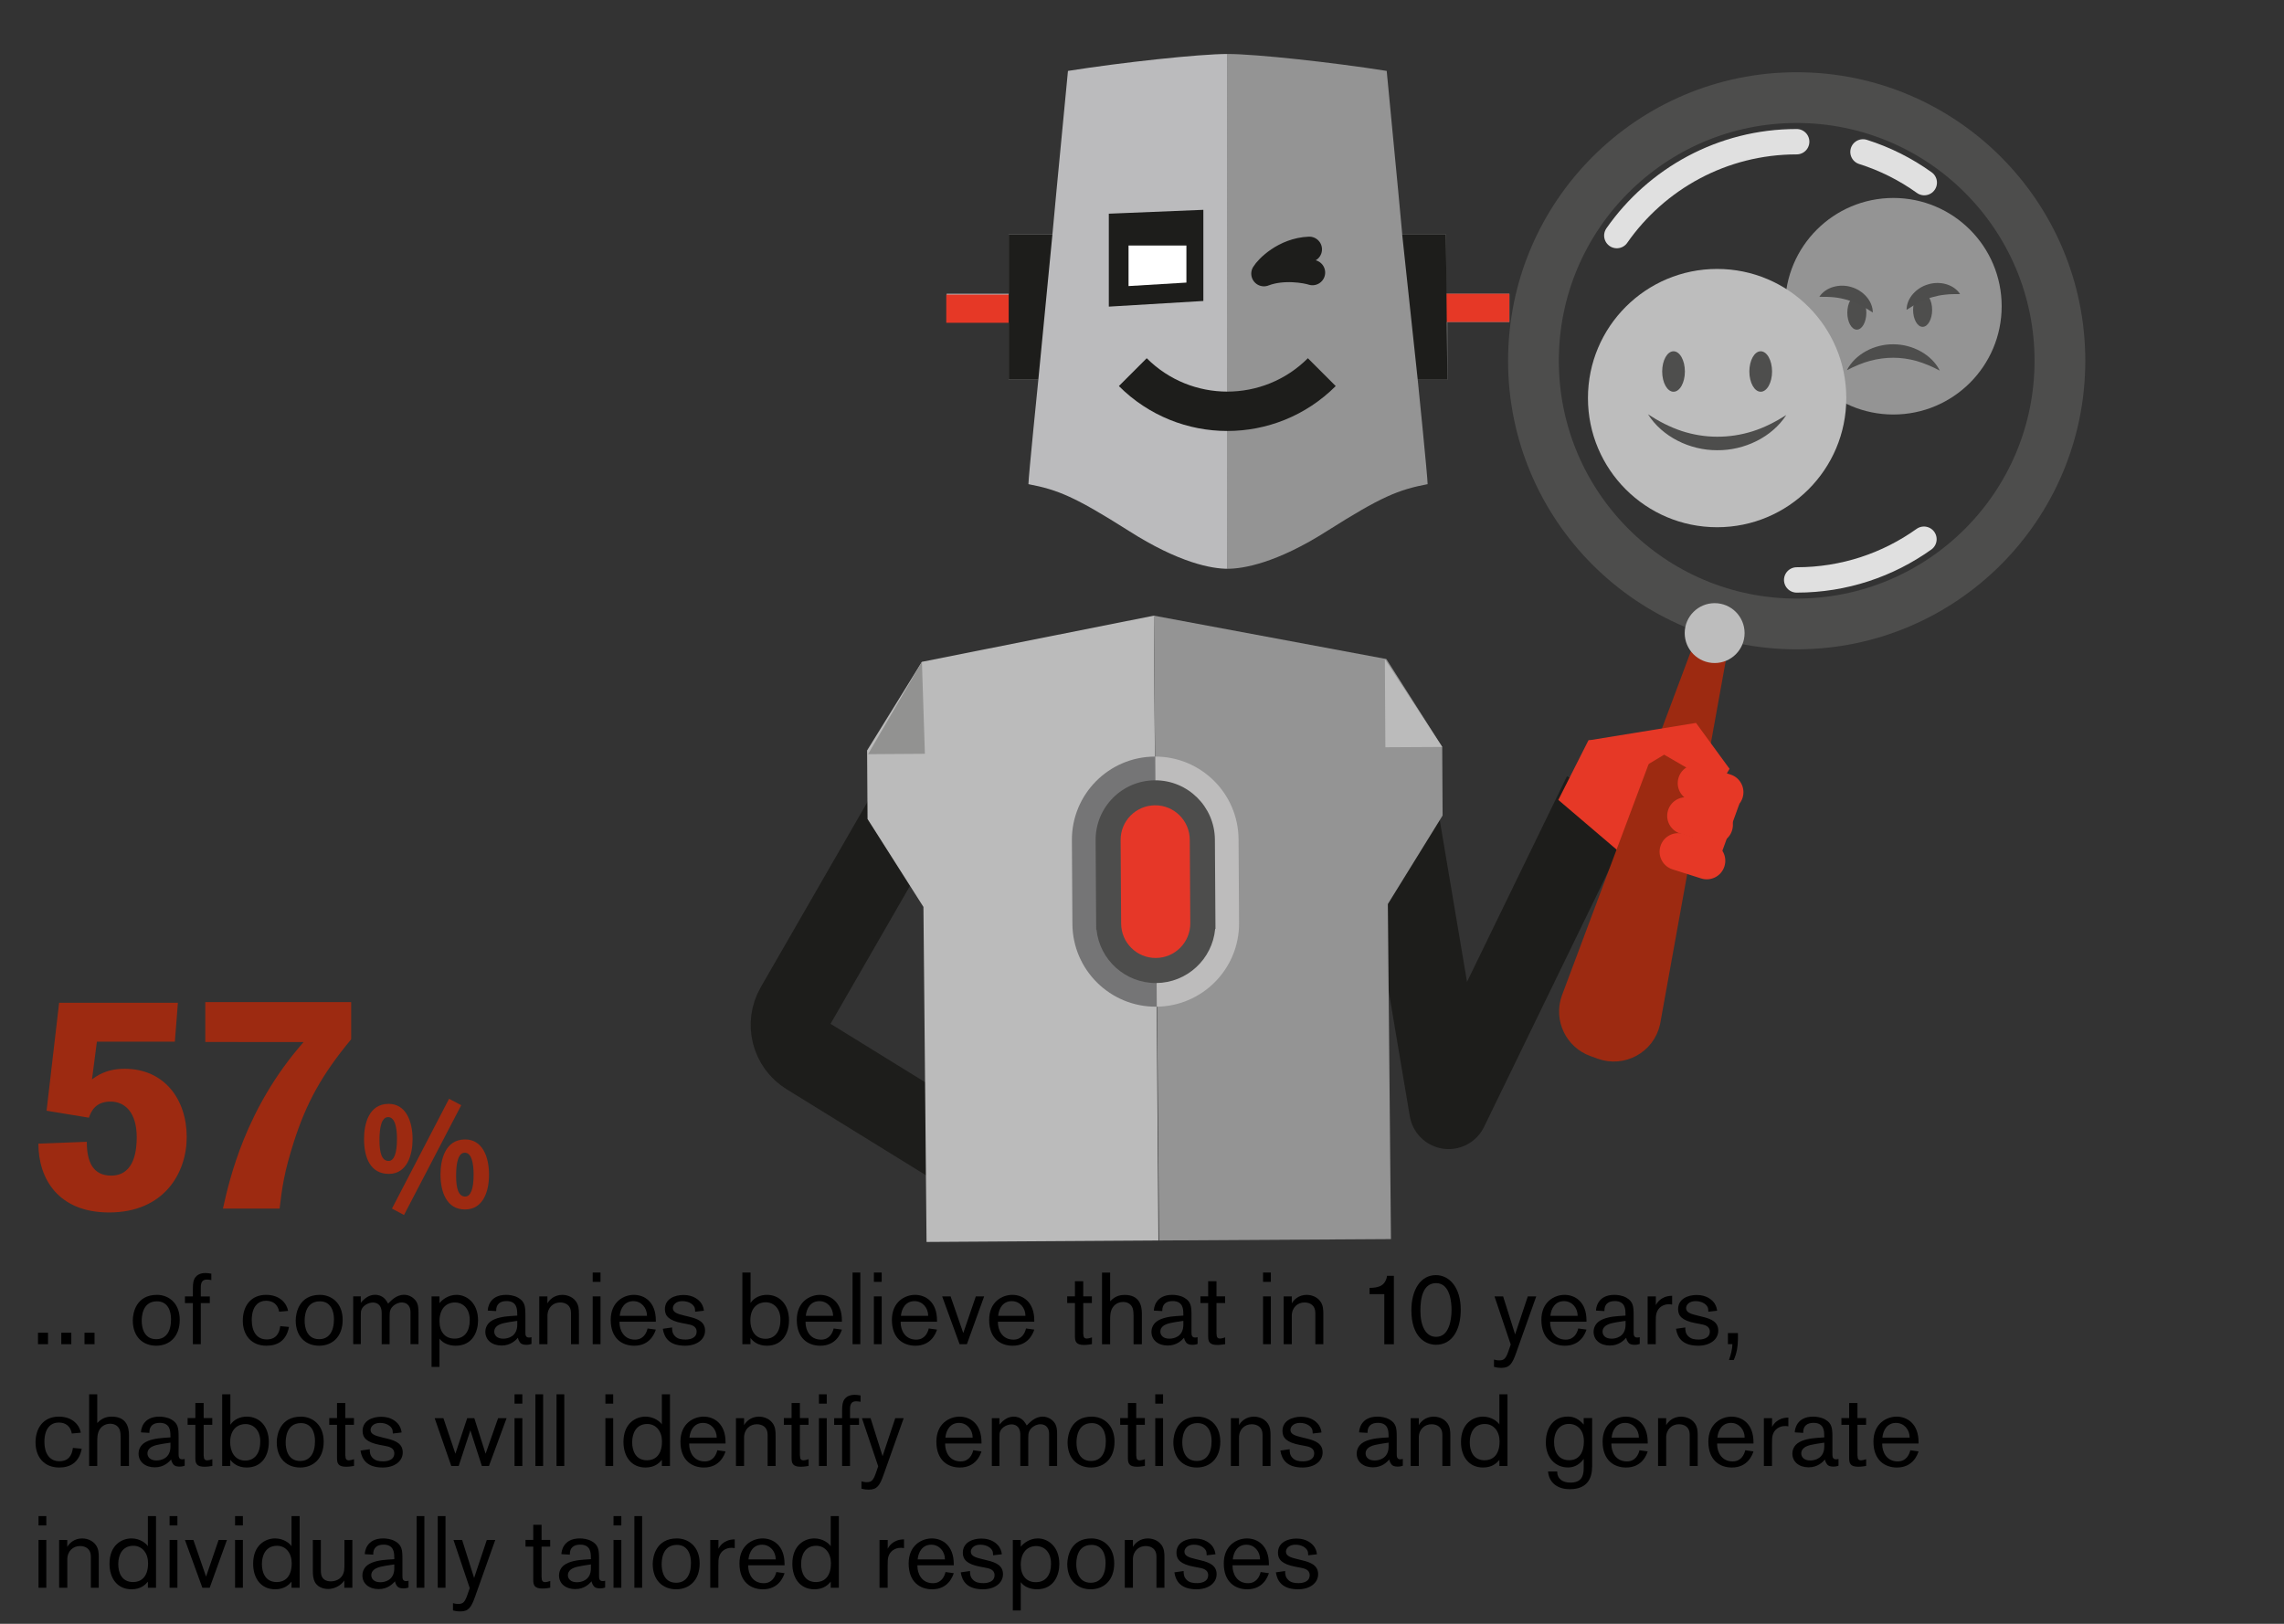 <?xml version="1.0" encoding="utf-8"?>
<!-- Generator: Adobe Illustrator 25.4.1, SVG Export Plug-In . SVG Version: 6.00 Build 0)  -->
<svg version="1.1" xmlns="http://www.w3.org/2000/svg" xmlns:xlink="http://www.w3.org/1999/xlink" x="0px" y="0px"
	 viewBox="0 0 360 256" style="enable-background:new 0 0 360 256;" xml:space="preserve">
<rect x="0" y="0" width="360" height="256" fill="#333333" stroke="none"/>
<style type="text/css">
	.st0{fill:none;stroke:#1D1D1B;stroke-width:12.413;stroke-miterlimit:10;}
	.st1{fill:none;stroke:#1D1D1B;stroke-width:12.413;stroke-linejoin:round;stroke-miterlimit:10;}
	.st2{fill:#949494;}
	.st3{fill:#4E4E4D;}
	.st4{fill:#4D4D4C;}
	.st5{fill:#BBBBBB;}
	.st6{fill:#929291;}
	.st7{fill:#BDBCBC;}
	.st8{fill:#757576;}
	.st9{fill:#E63728;}
	.st10{fill:#E63826;}
	.st11{fill:#BBBBBD;}
	.st12{fill:#1D1D1B;}
	.st13{fill:#FFFFFF;}
	.st14{fill:none;stroke:#1D1D1B;stroke-width:6.207;stroke-miterlimit:10;}
	.st15{fill:none;stroke:#1D1D1B;stroke-width:4;stroke-linecap:round;stroke-linejoin:round;stroke-miterlimit:10;}
	.st16{fill:#BDBDBD;}
	.st17{fill:none;stroke:#4D4D4C;stroke-width:8;stroke-miterlimit:10;}
	.st18{fill:none;stroke:#E0E0E0;stroke-width:4;stroke-linecap:round;stroke-linejoin:round;stroke-miterlimit:10;}
	.st19{fill:#9D2A11;stroke:#9D2A11;stroke-width:5;stroke-miterlimit:10;}
	.st20{fill:#9D2A11;}
</style>
<g id="Ebene_1">
	<path class="st0" d="M142.57,128.72l-17.28,30.01c-1.54,2.67-0.68,6.09,1.95,7.71l23.69,14.63"/>
	<polyline class="st1" points="220.26,127.05 228.33,174.95 252.56,125.1 	"/>
	<g>
		<circle class="st2" cx="298.43" cy="48.28" r="17.07"/>
		<ellipse class="st3" cx="292.67" cy="49.3" rx="1.5" ry="2.67"/>
		<ellipse class="st3" cx="303.04" cy="48.86" rx="1.5" ry="2.67"/>
		<g>
			<path class="st4" d="M305.75,58.43c-1.26-0.66-2.46-1.17-3.67-1.52c-1.21-0.33-2.43-0.51-3.65-0.51c-1.22,0-2.43,0.16-3.65,0.48
				c-1.22,0.33-2.41,0.83-3.68,1.48c1.32-2.56,4.36-4.12,7.34-4.08C301.43,54.28,304.46,55.87,305.75,58.43z"/>
		</g>
		<g>
			<path class="st4" d="M308.95,46.36c-0.92,0-1.68,0.01-2.41,0.1c-0.72,0.08-1.38,0.22-2.03,0.41c-0.65,0.19-1.28,0.44-1.92,0.76
				c-0.65,0.32-1.3,0.72-2.08,1.22c0.01-1.88,1.57-3.5,3.4-4.02C305.73,44.27,307.92,44.79,308.95,46.36z"/>
		</g>
		<g>
			<path class="st4" d="M286.76,46.79c1.03-1.56,3.22-2.09,5.03-1.54c1.82,0.52,3.39,2.15,3.4,4.02c-0.78-0.5-1.42-0.9-2.08-1.22
				c-0.65-0.32-1.27-0.56-1.92-0.76c-0.65-0.19-1.31-0.33-2.03-0.41C288.45,46.8,287.69,46.79,286.76,46.79z"/>
		</g>
	</g>
	<polygon class="st5" points="181.87,97.06 145.31,104.34 136.67,118.31 136.74,129.12 145.55,142.98 146.04,195.8 182.59,195.57 	
		"/>
	<polygon class="st6" points="136.82,118.9 145.78,118.84 145.31,104.34 	"/>
	<polygon class="st2" points="181.87,97.06 218.51,103.9 227.32,117.76 227.38,128.57 218.75,142.53 219.24,195.35 182.69,195.57 	
		"/>
	<path class="st7" d="M195.22,132.33c-0.04-7.25-5.96-13.1-13.21-13.05c-7.25,0.04-13.1,5.96-13.05,13.21
		c0.01,2.4,0.68,4.64,1.82,6.57c-1.12,1.94-1.76,4.19-1.74,6.6c0.04,7.25,5.96,13.1,13.21,13.05c7.25-0.04,13.1-5.96,13.05-13.21
		C195.28,143.1,195.23,134.74,195.22,132.33z"/>
	<path class="st8" d="M182,119.28c-7.25,0.04-13.1,5.96-13.05,13.21c0.01,2.4,0.07,10.77,0.08,13.17
		c0.04,7.25,5.96,13.1,13.21,13.05c0.03,0,0.06,0,0.09-0.01l-0.08-13.17l-0.08-13.09l-0.08-13.17
		C182.06,119.28,182.03,119.28,182,119.28z"/>
	<polygon class="st5" points="227.32,117.76 218.36,117.81 218.28,103.9 	"/>
	<path class="st4" d="M182.03,123.02c-5.19,0.03-9.37,4.26-9.34,9.45l0.09,14.1l0.05,0c0.5,4.75,4.53,8.44,9.4,8.41
		c4.87-0.03,8.86-3.77,9.3-8.52l0.05,0l-0.09-14.1C191.45,127.17,187.21,122.99,182.03,123.02z"/>
	<path class="st9" d="M182.05,126.96c-3.01,0.02-5.44,2.47-5.42,5.48l0.08,13.17c0.02,3.01,2.47,5.44,5.48,5.42
		c3.01-0.02,5.44-2.47,5.42-5.48l-0.08-13.17C187.51,129.37,185.06,126.94,182.05,126.96z"/>
	<polygon class="st10" points="271.32,134.56 274.14,126.78 265.82,116.82 250.36,116.73 245.62,126.11 256.15,135.09 
		268.12,137.23 	"/>
	<g>
		<path class="st11" d="M193.49,8.51c-4.45,0-16.72,1.33-25.16,2.67c-1.56,16.01-2.45,25.79-2.45,25.79h-6.89v9.34h-9.78v4.45h9.78
			v9.12h4.67c0,0-1.56,15.34-1.56,16.45c4.67,0.89,7.34,2,15.78,7.34c8,5.11,13.16,6,15.61,6V8.51z"/>
		<polygon class="st12" points="189.67,47.45 174.77,48.34 174.77,33.69 189.67,33.08 		"/>
		<polygon class="st13" points="187,44.55 177.88,45.1 177.88,38.71 187,38.71 		"/>
		<path class="st2" d="M193.49,8.51c4.45,0,16.63,1.33,25.08,2.67c1.56,16.01,2.45,25.79,2.45,25.79h6.89v9.34h10v4.45h-9.78v9.12
			h-4.67c0,0,1.56,15.34,1.56,16.45c-4.67,0.89-7.34,2-15.78,7.34c-8,5.11-13.29,6-15.74,6C193.27,79.88,193.49,8.51,193.49,8.51"/>
		<rect x="227.9" y="46.31" class="st10" width="10" height="4.45"/>
		<rect x="149.15" y="46.44" class="st10" width="10.12" height="4.45"/>
		<polygon class="st12" points="227.9,36.97 221.01,36.97 223.46,59.87 228.13,59.87 		"/>
		<polygon class="st12" points="165.88,36.97 158.99,36.97 158.99,59.87 163.66,59.87 		"/>
		<path class="st14" d="M178.55,58.67c8.23,8.23,21.56,8.23,29.79,0"/>
		<path class="st15" d="M206.37,39.31c-3.99,0.17-6.65,2.99-7.15,3.83c2.99-1.16,6.65-0.5,7.65-0.17"/>
	</g>
	<g>
		<circle class="st16" cx="270.65" cy="62.76" r="20.36"/>
		<g>
			<ellipse class="st3" cx="263.78" cy="58.57" rx="1.79" ry="3.19"/>
			<ellipse class="st3" cx="277.52" cy="58.57" rx="1.79" ry="3.19"/>
		</g>
		<g>
			<path class="st4" d="M259.76,65.32c1.73,1.13,3.48,2.02,5.3,2.63c1.82,0.59,3.7,0.9,5.58,0.9c1.88,0.01,3.76-0.28,5.59-0.85
				c1.83-0.58,3.58-1.46,5.32-2.57c-2.25,3.5-6.61,5.6-10.92,5.55C266.32,70.99,261.98,68.84,259.76,65.32z"/>
		</g>
	</g>
	<circle class="st17" cx="283.19" cy="56.88" r="41.49"/>
	<path class="st18" d="M283.19,22.34c-11.74,0-22.11,5.86-28.35,14.8"/>
	<path class="st18" d="M283.19,91.43c7.48,0,14.4-2.38,20.06-6.42"/>
	<path class="st18" d="M303.3,28.79c-2.91-2.09-6.17-3.74-9.66-4.84"/>
	<path class="st19" d="M270.26,99.81l-11.06,61.2c-0.67,2.9-3.72,4.56-6.52,3.55l-1.16-0.42c-2.55-0.92-3.89-3.71-3.01-6.28
		L270.26,99.81z"/>
	<polygon class="st10" points="250.36,116.73 267.32,113.97 272.61,121.21 270.94,123.99 262.3,118.98 256.99,122.17 	"/>
	<path class="st10" d="M268.13,138.49l-4.51-1.43c-1.54-0.49-2.39-2.13-1.9-3.67v0c0.49-1.54,2.13-2.39,3.67-1.9l4.51,1.43
		c1.54,0.49,2.39,2.13,1.9,3.67l0,0C271.32,138.13,269.67,138.98,268.13,138.49z"/>
	<path class="st10" d="M269.33,132.83l-4.51-1.43c-1.54-0.49-2.39-2.13-1.9-3.67v0c0.49-1.54,2.13-2.39,3.67-1.9l4.51,1.43
		c1.54,0.49,2.39,2.13,1.9,3.67v0C272.52,132.47,270.87,133.32,269.33,132.83z"/>
	<path class="st10" d="M270.99,127.68l-4.51-1.43c-1.54-0.49-2.39-2.13-1.9-3.67v0c0.49-1.54,2.13-2.39,3.67-1.9l4.51,1.43
		c1.54,0.49,2.39,2.13,1.9,3.67v0C274.17,127.32,272.53,128.17,270.99,127.68z"/>
	<circle class="st16" cx="270.26" cy="99.81" r="4.72"/>
</g>
<g id="Text">
	<g>
		<path d="M5.99,211.92v-1.81h1.58v1.81H5.99z"/>
		<path d="M9.66,211.92v-1.81h1.58v1.81H9.66z"/>
		<path d="M13.32,211.92v-1.81h1.58v1.81H13.32z"/>
		<path d="M24.75,204.14c1.76,0,3.58,1.23,3.58,3.94s-1.68,4.08-3.7,4.08c-2.11,0-3.7-1.41-3.7-4
			C20.94,206.94,21.48,204.14,24.75,204.14z M24.62,211.13c1.54,0,2.34-1.2,2.34-3.15c0-1.3-0.51-2.82-2.22-2.82
			c-2.38,0-2.4,2.58-2.4,3.06C22.33,209.12,22.6,211.13,24.62,211.13z"/>
		<path d="M33.07,204.38v1.06h-1.42v6.48h-1.25v-6.48h-1.25v-1.06h1.25v-0.66c0-1.02,0-1.5,0.19-1.98c0.4-1.02,1.5-1.04,1.79-1.04
			c0.16,0,0.5,0.02,0.93,0.1v1.01c-0.05-0.02-0.43-0.08-0.7-0.08c-0.66,0-0.96,0.37-0.96,1.22v1.44H33.07z"/>
		<path d="M45.55,209.2c-0.42,2.19-1.83,2.96-3.55,2.96c-2.37,0-3.73-1.65-3.73-3.95c0-2.26,1.23-4.07,3.67-4.07
			c2.27,0,3.28,1.44,3.47,2.53L44,206.8c-0.19-1.1-0.93-1.73-2.05-1.73c-1.15,0-2.27,0.77-2.27,3.06c0,1.79,0.8,3.04,2.35,3.04
			c1.44,0,2-0.91,2.14-2.1L45.55,209.2z"/>
		<path d="M50.43,204.14c1.76,0,3.58,1.23,3.58,3.94s-1.68,4.08-3.7,4.08c-2.11,0-3.7-1.41-3.7-4
			C46.62,206.94,47.16,204.14,50.43,204.14z M50.3,211.13c1.54,0,2.34-1.2,2.34-3.15c0-1.3-0.51-2.82-2.22-2.82
			c-2.38,0-2.4,2.58-2.4,3.06C48.01,209.12,48.28,211.13,50.3,211.13z"/>
		<path d="M64.7,211.92v-5.03c0-1.33-0.88-1.55-1.38-1.55c-0.72,0-1.58,0.53-1.81,1.25c-0.08,0.24-0.1,0.54-0.1,1.09v4.24h-1.25V207
			c0-1.49-0.96-1.65-1.39-1.65c-0.66,0-1.54,0.45-1.79,1.12c-0.1,0.24-0.11,0.46-0.11,0.96v4.48h-1.2v-7.54h1.2v1.02
			c0.62-0.74,1.33-1.26,2.27-1.26c0.26,0,1.01,0.06,1.57,0.7c0.19,0.21,0.32,0.45,0.46,0.69c0.45-0.42,1.23-1.39,2.53-1.39
			c0.94,0,1.55,0.59,1.75,0.83c0.48,0.58,0.51,1.26,0.51,1.97v4.98H64.7z"/>
		<path d="M69.27,204.38v1.07c0.42-0.53,1.38-1.31,2.69-1.31c1.55,0,3.39,1.22,3.39,4.03c0,1.73-0.83,3.99-3.54,3.99
			c-0.96,0-1.98-0.35-2.54-1.12v4.46h-1.25v-11.12H69.27z M71.64,211.04c1.58,0,2.4-1.15,2.4-2.91c0-2.03-1.25-2.79-2.32-2.79
			c-1.46,0-2.45,1.07-2.45,2.95C69.27,210,70.17,211.04,71.64,211.04z"/>
		<path d="M81.52,207.15c0-0.71-0.02-2.03-1.68-2.03c-1.06,0-1.63,0.53-1.63,1.47v0.11l-1.33-0.08c0-0.37,0.22-2.48,2.9-2.48
			c0.46,0,1.26,0.08,1.89,0.45c1.07,0.61,1.14,1.39,1.14,2.74v2.66c0,0.45,0.02,0.88,0.58,0.88c0.16,0,0.24-0.03,0.38-0.06v1.07
			c-0.38,0.13-0.61,0.14-0.82,0.14c-0.06,0-0.53,0-0.8-0.19c-0.3-0.22-0.5-0.71-0.51-0.93c-0.35,0.38-1.12,1.23-2.58,1.23
			c-1.5,0-2.56-0.86-2.56-2.16c0-0.35,0.1-1.09,0.82-1.63c0.77-0.58,2.1-0.79,3.06-0.85l1.15-0.08V207.15z M78.83,208.78
			c-0.24,0.1-0.93,0.42-0.93,1.15c0,0.56,0.42,1.12,1.42,1.12c0.69,0,2.21-0.29,2.21-2.22v-0.59
			C80.94,208.33,79.42,208.52,78.83,208.78z"/>
		<path d="M90,211.92v-4.95c0-1.17-0.83-1.63-1.71-1.63c-1.06,0-2,0.77-2,2.11v4.47H85v-7.54h1.28v1.1
			c0.32-0.56,1.07-1.34,2.37-1.34c0.34,0,1.47,0.1,2.14,1.04c0.43,0.61,0.46,1.26,0.46,1.97v4.77H90z"/>
		<path d="M93.42,202.09v-1.47h1.23v1.47H93.42z M93.42,211.92v-7.54h1.23v7.54H93.42z"/>
		<path d="M97.64,208.48c0,1.17,0.64,2.72,2.45,2.72c1.33,0,1.82-1.07,1.98-1.76l1.3,0.18c-0.18,0.53-0.88,2.54-3.41,2.54
			c-1.86,0-3.7-1.1-3.7-4.08c0-2.87,2.08-3.94,3.65-3.94c1.65,0,3.46,1.1,3.46,4.03v0.21h-5.73V208.48z M101.98,207.45
			c0-1.25-0.88-2.32-2.16-2.32c-1.36,0-2.03,1.12-2.14,2.32H101.98z"/>
		<path d="M105.93,209.28c0,0.5,0.05,0.93,0.42,1.33c0.45,0.5,1.07,0.58,1.7,0.58s1.75-0.19,1.75-1.26c0-0.91-0.88-1.07-1.57-1.2
			l-0.74-0.14c-2.07-0.4-2.69-1.14-2.69-2.19c0-1.65,1.57-2.24,2.93-2.24c1.58,0,2.45,0.78,2.82,1.33c0.3,0.46,0.37,0.93,0.4,1.15
			l-1.38,0.16c-0.02-0.37-0.03-0.53-0.11-0.71c-0.19-0.42-0.82-0.96-1.91-0.96c-1.04,0-1.49,0.62-1.49,1.1
			c0,0.66,0.67,0.91,1.82,1.18l0.74,0.18c1.41,0.34,2.51,0.82,2.51,2.19c0,1.44-1.36,2.38-3.15,2.38c-2.43,0-3.28-1.2-3.51-2.67
			L105.93,209.28z"/>
		<path d="M118.3,200.62v4.8c0.59-0.88,1.58-1.28,2.59-1.28c1.95,0,3.47,1.47,3.47,4c0,2.22-1.15,4.02-3.49,4.02
			c-1.46,0-2.23-0.75-2.58-1.22v0.98h-1.28v-11.3H118.3z M120.67,211.07c0.99,0,2.34-0.62,2.34-3.04c0-1.79-1.09-2.72-2.34-2.72
			c-1.02,0-2.4,0.64-2.4,2.87C118.27,209.47,118.84,211.07,120.67,211.07z"/>
		<path d="M126.97,208.48c0,1.17,0.64,2.72,2.45,2.72c1.33,0,1.82-1.07,1.98-1.76l1.3,0.18c-0.18,0.53-0.88,2.54-3.41,2.54
			c-1.86,0-3.7-1.1-3.7-4.08c0-2.87,2.08-3.94,3.65-3.94c1.65,0,3.46,1.1,3.46,4.03v0.21h-5.73V208.48z M131.31,207.45
			c0-1.25-0.88-2.32-2.16-2.32c-1.36,0-2.03,1.12-2.14,2.32H131.31z"/>
		<path d="M134.38,211.92v-11.3h1.22v11.3H134.38z"/>
		<path d="M137.74,202.09v-1.47h1.23v1.47H137.74z M137.74,211.92v-7.54h1.23v7.54H137.74z"/>
		<path d="M141.96,208.48c0,1.17,0.64,2.72,2.45,2.72c1.33,0,1.82-1.07,1.98-1.76l1.3,0.18c-0.18,0.53-0.88,2.54-3.41,2.54
			c-1.86,0-3.7-1.1-3.7-4.08c0-2.87,2.08-3.94,3.65-3.94c1.65,0,3.46,1.1,3.46,4.03v0.21h-5.73V208.48z M146.3,207.45
			c0-1.25-0.88-2.32-2.16-2.32c-1.36,0-2.03,1.12-2.14,2.32H146.3z"/>
		<path d="M152.4,211.92h-1.15l-2.75-7.54h1.33l2,5.78l1.98-5.78h1.31L152.4,211.92z"/>
		<path d="M157.29,208.48c0,1.17,0.64,2.72,2.45,2.72c1.33,0,1.82-1.07,1.98-1.76l1.3,0.18c-0.18,0.53-0.88,2.54-3.41,2.54
			c-1.86,0-3.7-1.1-3.7-4.08c0-2.87,2.08-3.94,3.65-3.94c1.65,0,3.46,1.1,3.46,4.03v0.21h-5.73V208.48z M161.63,207.45
			c0-1.25-0.88-2.32-2.16-2.32c-1.36,0-2.03,1.12-2.14,2.32H161.63z"/>
		<path d="M170.75,210.28c0,0.54,0.16,0.75,0.56,0.75c0.14,0,0.45-0.05,0.8-0.18v1.06c-0.11,0.02-0.72,0.13-1.22,0.13
			c-1.25,0-1.46-0.5-1.46-1.36v-5.25h-1.22v-1.06h1.22v-2.38h1.31v2.38h1.36v1.06h-1.36V210.28z"/>
		<path d="M178.67,211.92v-4.42c0-0.42-0.02-0.88-0.14-1.25c-0.24-0.67-0.83-0.99-1.52-0.99c-0.32,0-1.18,0.1-1.68,0.95
			c-0.35,0.61-0.35,1.31-0.35,1.97v3.75h-1.28v-11.3h1.28v4.53c0.86-0.94,1.76-1.01,2.29-1.01c2.29,0,2.71,1.63,2.71,2.9v4.88
			H178.67z"/>
		<path d="M186.51,207.15c0-0.71-0.02-2.03-1.68-2.03c-1.06,0-1.63,0.53-1.63,1.47v0.11l-1.33-0.08c0-0.37,0.22-2.48,2.9-2.48
			c0.46,0,1.26,0.08,1.89,0.45c1.07,0.61,1.14,1.39,1.14,2.74v2.66c0,0.45,0.02,0.88,0.58,0.88c0.16,0,0.24-0.03,0.38-0.06v1.07
			c-0.38,0.13-0.61,0.14-0.82,0.14c-0.06,0-0.53,0-0.8-0.19c-0.3-0.22-0.5-0.71-0.51-0.93c-0.35,0.38-1.12,1.23-2.58,1.23
			c-1.5,0-2.56-0.86-2.56-2.16c0-0.35,0.1-1.09,0.82-1.63c0.77-0.58,2.1-0.79,3.06-0.85l1.15-0.08V207.15z M183.82,208.78
			c-0.24,0.1-0.93,0.42-0.93,1.15c0,0.56,0.42,1.12,1.42,1.12c0.69,0,2.21-0.29,2.21-2.22v-0.59
			C185.93,208.33,184.41,208.52,183.82,208.78z"/>
		<path d="M191.75,210.28c0,0.54,0.16,0.75,0.56,0.75c0.14,0,0.45-0.05,0.8-0.18v1.06c-0.11,0.02-0.72,0.13-1.22,0.13
			c-1.25,0-1.46-0.5-1.46-1.36v-5.25h-1.22v-1.06h1.22v-2.38h1.31v2.38h1.36v1.06h-1.36V210.28z"/>
		<path d="M199.08,202.09v-1.47h1.23v1.47H199.08z M199.08,211.92v-7.54h1.23v7.54H199.08z"/>
		<path d="M207.32,211.92v-4.95c0-1.17-0.83-1.63-1.71-1.63c-1.06,0-2,0.77-2,2.11v4.47h-1.28v-7.54h1.28v1.1
			c0.32-0.56,1.07-1.34,2.37-1.34c0.34,0,1.47,0.1,2.14,1.04c0.43,0.61,0.46,1.26,0.46,1.97v4.77H207.32z"/>
		<path d="M218.19,211.92v-7.89h-2.32v-0.99c1.39,0,2.05-0.35,2.42-0.94c0.24-0.37,0.32-0.83,0.34-0.96h1.07v10.79H218.19z"/>
		<path d="M226.32,201.03c2.19,0,3.92,2.02,3.92,5.44c0,3.22-1.36,5.54-3.91,5.54c-1.65,0-3.87-1.23-3.87-5.44
			C222.46,203.39,223.88,201.03,226.32,201.03z M226.36,210.76c2.08,0,2.43-2.75,2.43-4.26c0-0.94-0.14-4.21-2.43-4.21
			c-2.05,0-2.48,2.3-2.48,4.34C223.88,209.04,224.71,210.76,226.36,210.76z"/>
		<path d="M242.14,204.38l-3.17,8.92c-0.61,1.71-1.02,2.35-2.35,2.35c-0.26,0-0.62-0.02-1.14-0.16v-1.15
			c0.19,0.06,0.45,0.13,0.85,0.13c0.75,0,1.04-0.3,1.47-1.57l0.32-0.93l-2.56-7.59h1.36l1.89,5.99l2-5.99H242.14z"/>
		<path d="M244.33,208.48c0,1.17,0.64,2.72,2.45,2.72c1.33,0,1.82-1.07,1.98-1.76l1.3,0.18c-0.18,0.53-0.88,2.54-3.41,2.54
			c-1.86,0-3.7-1.1-3.7-4.08c0-2.87,2.08-3.94,3.65-3.94c1.65,0,3.46,1.1,3.46,4.03v0.21h-5.73V208.48z M248.67,207.45
			c0-1.25-0.88-2.32-2.16-2.32c-1.36,0-2.03,1.12-2.14,2.32H248.67z"/>
		<path d="M256.2,207.15c0-0.71-0.02-2.03-1.68-2.03c-1.06,0-1.63,0.53-1.63,1.47v0.11l-1.33-0.08c0-0.37,0.22-2.48,2.9-2.48
			c0.46,0,1.26,0.08,1.89,0.45c1.07,0.61,1.14,1.39,1.14,2.74v2.66c0,0.45,0.02,0.88,0.58,0.88c0.16,0,0.24-0.03,0.38-0.06v1.07
			c-0.38,0.13-0.61,0.14-0.82,0.14c-0.06,0-0.53,0-0.8-0.19c-0.3-0.22-0.5-0.71-0.51-0.93c-0.35,0.38-1.12,1.23-2.58,1.23
			c-1.5,0-2.56-0.86-2.56-2.16c0-0.35,0.1-1.09,0.82-1.63c0.77-0.58,2.1-0.79,3.06-0.85l1.15-0.08V207.15z M253.52,208.78
			c-0.24,0.1-0.93,0.42-0.93,1.15c0,0.56,0.42,1.12,1.42,1.12c0.69,0,2.21-0.29,2.21-2.22v-0.59
			C255.63,208.33,254.11,208.52,253.52,208.78z"/>
		<path d="M260.99,204.38v1.38c0.18-0.34,0.4-0.62,0.7-0.86c0.3-0.24,0.9-0.61,1.87-0.61v1.38c-0.16-0.03-0.34-0.05-0.5-0.05
			c-0.91,0-1.71,0.5-1.97,1.42c-0.1,0.38-0.11,0.66-0.11,1.39v3.49h-1.28v-7.54H260.99z"/>
		<path d="M265.63,209.28c0,0.5,0.05,0.93,0.42,1.33c0.45,0.5,1.07,0.58,1.7,0.58s1.75-0.19,1.75-1.26c0-0.91-0.88-1.07-1.57-1.2
			l-0.74-0.14c-2.07-0.4-2.69-1.14-2.69-2.19c0-1.65,1.57-2.24,2.93-2.24c1.58,0,2.45,0.78,2.82,1.33c0.3,0.46,0.37,0.93,0.4,1.15
			l-1.38,0.16c-0.02-0.37-0.03-0.53-0.11-0.71c-0.19-0.42-0.82-0.96-1.91-0.96c-1.04,0-1.49,0.62-1.49,1.1
			c0,0.66,0.67,0.91,1.82,1.18l0.74,0.18c1.41,0.34,2.51,0.82,2.51,2.19c0,1.44-1.36,2.38-3.15,2.38c-2.43,0-3.28-1.2-3.51-2.67
			L265.63,209.28z"/>
		<path d="M273.93,210.17v0.96c0,1.14-0.19,2.24-0.66,3.28h-0.75c0.27-0.78,0.53-1.67,0.53-2.5h-0.7v-1.75H273.93z"/>
		<path d="M12.88,228.4c-0.42,2.19-1.83,2.96-3.55,2.96c-2.37,0-3.73-1.65-3.73-3.95c0-2.26,1.23-4.07,3.67-4.07
			c2.27,0,3.28,1.44,3.47,2.53L11.32,226c-0.19-1.1-0.93-1.73-2.05-1.73c-1.15,0-2.27,0.77-2.27,3.06c0,1.79,0.8,3.04,2.35,3.04
			c1.44,0,2-0.91,2.14-2.1L12.88,228.4z"/>
		<path d="M19.02,231.12v-4.42c0-0.42-0.02-0.88-0.14-1.25c-0.24-0.67-0.83-0.99-1.52-0.99c-0.32,0-1.18,0.1-1.68,0.94
			c-0.35,0.61-0.35,1.31-0.35,1.97v3.75h-1.28v-11.3h1.28v4.53c0.86-0.94,1.76-1.01,2.29-1.01c2.29,0,2.71,1.63,2.71,2.9v4.88H19.02
			z"/>
		<path d="M26.86,226.35c0-0.71-0.02-2.03-1.68-2.03c-1.06,0-1.63,0.53-1.63,1.47v0.11l-1.33-0.08c0-0.37,0.22-2.48,2.9-2.48
			c0.46,0,1.26,0.08,1.89,0.45c1.07,0.61,1.14,1.39,1.14,2.74v2.66c0,0.45,0.02,0.88,0.58,0.88c0.16,0,0.24-0.03,0.38-0.06v1.07
			c-0.38,0.13-0.61,0.14-0.82,0.14c-0.06,0-0.53,0-0.8-0.19c-0.3-0.22-0.5-0.71-0.51-0.93c-0.35,0.38-1.12,1.23-2.58,1.23
			c-1.5,0-2.56-0.86-2.56-2.16c0-0.35,0.1-1.09,0.82-1.63c0.77-0.58,2.1-0.78,3.06-0.85l1.15-0.08V226.35z M24.17,227.98
			c-0.24,0.1-0.93,0.42-0.93,1.15c0,0.56,0.42,1.12,1.42,1.12c0.69,0,2.21-0.29,2.21-2.22v-0.59
			C26.28,227.53,24.76,227.72,24.17,227.98z"/>
		<path d="M32.11,229.48c0,0.54,0.16,0.75,0.56,0.75c0.14,0,0.45-0.05,0.8-0.18v1.06c-0.11,0.02-0.72,0.13-1.22,0.13
			c-1.25,0-1.46-0.5-1.46-1.36v-5.25h-1.22v-1.06h1.22v-2.38h1.31v2.38h1.36v1.06h-1.36V229.48z"/>
		<path d="M36.31,219.82v4.8c0.59-0.88,1.58-1.28,2.59-1.28c1.95,0,3.47,1.47,3.47,4c0,2.22-1.15,4.02-3.49,4.02
			c-1.46,0-2.23-0.75-2.58-1.22v0.98h-1.28v-11.3H36.31z M38.68,230.27c0.99,0,2.34-0.62,2.34-3.04c0-1.79-1.09-2.72-2.34-2.72
			c-1.02,0-2.4,0.64-2.4,2.87C36.28,228.67,36.86,230.27,38.68,230.27z"/>
		<path d="M47.44,223.34c1.76,0,3.58,1.23,3.58,3.94s-1.68,4.08-3.7,4.08c-2.11,0-3.7-1.41-3.7-4
			C43.63,226.14,44.17,223.34,47.44,223.34z M47.31,230.33c1.54,0,2.34-1.2,2.34-3.15c0-1.3-0.51-2.82-2.22-2.82
			c-2.38,0-2.4,2.58-2.4,3.06C45.02,228.32,45.29,230.33,47.31,230.33z"/>
		<path d="M54.44,229.48c0,0.54,0.16,0.75,0.56,0.75c0.14,0,0.45-0.05,0.8-0.18v1.06c-0.11,0.02-0.72,0.13-1.22,0.13
			c-1.25,0-1.46-0.5-1.46-1.36v-5.25h-1.22v-1.06h1.22v-2.38h1.31v2.38h1.36v1.06h-1.36V229.48z"/>
		<path d="M58.28,228.48c0,0.5,0.05,0.93,0.42,1.33c0.45,0.5,1.07,0.58,1.7,0.58s1.75-0.19,1.75-1.26c0-0.91-0.88-1.07-1.57-1.2
			l-0.74-0.14c-2.07-0.4-2.69-1.14-2.69-2.19c0-1.65,1.57-2.24,2.93-2.24c1.58,0,2.45,0.78,2.82,1.33c0.3,0.46,0.37,0.93,0.4,1.15
			l-1.38,0.16c-0.02-0.37-0.03-0.53-0.11-0.71c-0.19-0.42-0.82-0.96-1.91-0.96c-1.04,0-1.49,0.62-1.49,1.1
			c0,0.66,0.67,0.91,1.82,1.18l0.74,0.18c1.41,0.34,2.51,0.82,2.51,2.19c0,1.44-1.36,2.38-3.15,2.38c-2.43,0-3.28-1.2-3.51-2.67
			L58.28,228.48z"/>
		<path d="M77.07,231.12h-1.12l-1.81-5.62l-1.84,5.62h-1.17l-2.62-7.54h1.38l1.89,5.6l1.86-5.6h1.12l1.78,5.6l1.97-5.6h1.34
			L77.07,231.12z"/>
		<path d="M81.1,221.29v-1.47h1.23v1.47H81.1z M81.1,231.12v-7.54h1.23v7.54H81.1z"/>
		<path d="M84.39,231.12v-11.3h1.22v11.3H84.39z"/>
		<path d="M87.72,231.12v-11.3h1.22v11.3H87.72z"/>
		<path d="M95.42,221.29v-1.47h1.23v1.47H95.42z M95.42,231.12v-7.54h1.23v7.54H95.42z"/>
		<path d="M104.32,231.12v-0.96c-0.38,0.45-1.09,1.2-2.58,1.2c-2.21,0-3.47-1.7-3.47-4.03c0-2.93,1.92-3.99,3.46-3.99
			c1.38,0,2.32,0.8,2.59,1.23v-4.75h1.28v11.3H104.32z M101.99,230.22c1.12,0,2.35-0.67,2.35-2.98c0-1.55-0.9-2.74-2.32-2.74
			c-1.73,0-2.38,1.44-2.38,2.87C99.64,228.7,100.17,230.22,101.99,230.22z"/>
		<path d="M108.63,227.68c0,1.17,0.64,2.72,2.45,2.72c1.33,0,1.82-1.07,1.98-1.76l1.3,0.18c-0.18,0.53-0.88,2.54-3.41,2.54
			c-1.86,0-3.7-1.1-3.7-4.08c0-2.87,2.08-3.94,3.65-3.94c1.65,0,3.46,1.1,3.46,4.03v0.21h-5.73V227.68z M112.97,226.65
			c0-1.25-0.88-2.32-2.16-2.32c-1.36,0-2.03,1.12-2.14,2.32H112.97z"/>
		<path d="M120.99,231.12v-4.95c0-1.17-0.83-1.63-1.71-1.63c-1.06,0-2,0.77-2,2.11v4.47h-1.28v-7.54h1.28v1.1
			c0.32-0.56,1.07-1.34,2.37-1.34c0.34,0,1.47,0.1,2.14,1.04c0.43,0.61,0.46,1.26,0.46,1.97v4.77H120.99z"/>
		<path d="M126.09,229.48c0,0.54,0.16,0.75,0.56,0.75c0.14,0,0.45-0.05,0.8-0.18v1.06c-0.11,0.02-0.72,0.13-1.22,0.13
			c-1.25,0-1.46-0.5-1.46-1.36v-5.25h-1.22v-1.06h1.22v-2.38h1.31v2.38h1.36v1.06h-1.36V229.48z"/>
		<path d="M129.08,221.29v-1.47h1.23v1.47H129.08z M129.08,231.12v-7.54h1.23v7.54H129.08z"/>
		<path d="M135.4,223.58v1.06h-1.42v6.48h-1.25v-6.48h-1.25v-1.06h1.25v-0.66c0-1.02,0-1.5,0.19-1.98c0.4-1.02,1.5-1.04,1.79-1.04
			c0.16,0,0.5,0.02,0.93,0.1V221c-0.05-0.02-0.43-0.08-0.7-0.08c-0.66,0-0.96,0.37-0.96,1.22v1.44H135.4z"/>
		<path d="M142.44,223.58l-3.17,8.92c-0.61,1.71-1.02,2.35-2.35,2.35c-0.26,0-0.62-0.02-1.14-0.16v-1.15
			c0.19,0.06,0.45,0.13,0.85,0.13c0.75,0,1.04-0.3,1.47-1.57l0.32-0.93l-2.56-7.59h1.36l1.89,5.99l2-5.99H142.44z"/>
		<path d="M148.97,227.68c0,1.17,0.64,2.72,2.45,2.72c1.33,0,1.82-1.07,1.98-1.76l1.3,0.18c-0.18,0.53-0.88,2.54-3.41,2.54
			c-1.86,0-3.7-1.1-3.7-4.08c0-2.87,2.08-3.94,3.65-3.94c1.65,0,3.46,1.1,3.46,4.03v0.21h-5.73V227.68z M153.31,226.65
			c0-1.25-0.88-2.32-2.16-2.32c-1.36,0-2.03,1.12-2.14,2.32H153.31z"/>
		<path d="M165.36,231.12v-5.03c0-1.33-0.88-1.55-1.38-1.55c-0.72,0-1.58,0.53-1.81,1.25c-0.08,0.24-0.1,0.54-0.1,1.09v4.24h-1.25
			v-4.91c0-1.49-0.96-1.65-1.39-1.65c-0.66,0-1.54,0.45-1.79,1.12c-0.1,0.24-0.11,0.46-0.11,0.96v4.48h-1.2v-7.54h1.2v1.02
			c0.62-0.74,1.33-1.26,2.27-1.26c0.26,0,1.01,0.06,1.57,0.7c0.19,0.21,0.32,0.45,0.46,0.69c0.45-0.42,1.23-1.39,2.53-1.39
			c0.94,0,1.55,0.59,1.75,0.83c0.48,0.58,0.51,1.26,0.51,1.97v4.98H165.36z"/>
		<path d="M172.09,223.34c1.76,0,3.58,1.23,3.58,3.94s-1.68,4.08-3.7,4.08c-2.11,0-3.7-1.41-3.7-4
			C168.28,226.14,168.83,223.34,172.09,223.34z M171.96,230.33c1.54,0,2.34-1.2,2.34-3.15c0-1.3-0.51-2.82-2.22-2.82
			c-2.38,0-2.4,2.58-2.4,3.06C169.67,228.32,169.95,230.33,171.96,230.33z"/>
		<path d="M179.1,229.48c0,0.54,0.16,0.75,0.56,0.75c0.14,0,0.45-0.05,0.8-0.18v1.06c-0.11,0.02-0.72,0.13-1.22,0.13
			c-1.25,0-1.46-0.5-1.46-1.36v-5.25h-1.22v-1.06h1.22v-2.38h1.31v2.38h1.36v1.06h-1.36V229.48z"/>
		<path d="M182.09,221.29v-1.47h1.23v1.47H182.09z M182.09,231.12v-7.54h1.23v7.54H182.09z"/>
		<path d="M188.76,223.34c1.76,0,3.58,1.23,3.58,3.94s-1.68,4.08-3.7,4.08c-2.11,0-3.7-1.41-3.7-4
			C184.95,226.14,185.5,223.34,188.76,223.34z M188.63,230.33c1.54,0,2.34-1.2,2.34-3.15c0-1.3-0.51-2.82-2.22-2.82
			c-2.38,0-2.4,2.58-2.4,3.06C186.35,228.32,186.62,230.33,188.63,230.33z"/>
		<path d="M199,231.12v-4.95c0-1.17-0.83-1.63-1.71-1.63c-1.06,0-2,0.77-2,2.11v4.47h-1.28v-7.54h1.28v1.1
			c0.32-0.56,1.07-1.34,2.37-1.34c0.34,0,1.47,0.1,2.14,1.04c0.43,0.61,0.46,1.26,0.46,1.97v4.77H199z"/>
		<path d="M203.27,228.48c0,0.5,0.05,0.93,0.42,1.33c0.45,0.5,1.07,0.58,1.7,0.58s1.75-0.19,1.75-1.26c0-0.91-0.88-1.07-1.57-1.2
			l-0.74-0.14c-2.07-0.4-2.69-1.14-2.69-2.19c0-1.65,1.57-2.24,2.93-2.24c1.58,0,2.45,0.78,2.82,1.33c0.3,0.46,0.37,0.93,0.4,1.15
			l-1.38,0.16c-0.02-0.37-0.03-0.53-0.11-0.71c-0.19-0.42-0.82-0.96-1.91-0.96c-1.04,0-1.49,0.62-1.49,1.1
			c0,0.66,0.67,0.91,1.82,1.18l0.74,0.18c1.41,0.34,2.51,0.82,2.51,2.19c0,1.44-1.36,2.38-3.15,2.38c-2.43,0-3.28-1.2-3.51-2.67
			L203.27,228.48z"/>
		<path d="M218.86,226.35c0-0.71-0.02-2.03-1.68-2.03c-1.06,0-1.63,0.53-1.63,1.47v0.11l-1.33-0.08c0-0.37,0.22-2.48,2.9-2.48
			c0.46,0,1.26,0.08,1.89,0.45c1.07,0.61,1.14,1.39,1.14,2.74v2.66c0,0.45,0.02,0.88,0.58,0.88c0.16,0,0.24-0.03,0.38-0.06v1.07
			c-0.38,0.13-0.61,0.14-0.82,0.14c-0.06,0-0.53,0-0.8-0.19c-0.3-0.22-0.5-0.71-0.51-0.93c-0.35,0.38-1.12,1.23-2.58,1.23
			c-1.5,0-2.56-0.86-2.56-2.16c0-0.35,0.1-1.09,0.82-1.63c0.77-0.58,2.1-0.78,3.06-0.85l1.15-0.08V226.35z M216.17,227.98
			c-0.24,0.1-0.93,0.42-0.93,1.15c0,0.56,0.42,1.12,1.42,1.12c0.69,0,2.21-0.29,2.21-2.22v-0.59
			C218.28,227.53,216.76,227.72,216.17,227.98z"/>
		<path d="M227.34,231.12v-4.95c0-1.17-0.83-1.63-1.71-1.63c-1.06,0-2,0.77-2,2.11v4.47h-1.28v-7.54h1.28v1.1
			c0.32-0.56,1.07-1.34,2.37-1.34c0.34,0,1.47,0.1,2.14,1.04c0.43,0.61,0.46,1.26,0.46,1.97v4.77H227.34z"/>
		<path d="M236.33,231.12v-0.96c-0.38,0.45-1.09,1.2-2.58,1.2c-2.21,0-3.47-1.7-3.47-4.03c0-2.93,1.92-3.99,3.46-3.99
			c1.38,0,2.32,0.8,2.59,1.23v-4.75h1.28v11.3H236.33z M234.01,230.22c1.12,0,2.35-0.67,2.35-2.98c0-1.55-0.9-2.74-2.32-2.74
			c-1.73,0-2.38,1.44-2.38,2.87C231.66,228.7,232.19,230.22,234.01,230.22z"/>
		<path d="M250.94,231.26c0,2.78-1.74,3.52-3.52,3.52c-1.74,0-3.25-0.86-3.42-2.8h1.44c0,1.18,0.86,1.76,2.08,1.76
			c1.6,0,2.1-0.85,2.1-2.27v-1.46c-0.86,1.18-1.87,1.34-2.48,1.34c-1.92,0-3.49-1.44-3.49-3.97c0-1.76,0.8-4.05,3.51-4.05
			c0.94,0,1.74,0.43,2.46,1.26v-1.02h1.33V231.26z M247.29,224.49c-1.3,0-2.34,0.98-2.34,2.87c0,1.6,0.74,2.85,2.38,2.85
			s2.32-1.33,2.32-2.96C249.66,225.51,248.67,224.49,247.29,224.49z"/>
		<path d="M253.98,227.68c0,1.17,0.64,2.72,2.45,2.72c1.33,0,1.82-1.07,1.98-1.76l1.3,0.18c-0.18,0.53-0.88,2.54-3.41,2.54
			c-1.86,0-3.7-1.1-3.7-4.08c0-2.87,2.08-3.94,3.65-3.94c1.65,0,3.46,1.1,3.46,4.03v0.21h-5.73V227.68z M258.32,226.65
			c0-1.25-0.88-2.32-2.16-2.32c-1.36,0-2.03,1.12-2.14,2.32H258.32z"/>
		<path d="M266.33,231.12v-4.95c0-1.17-0.83-1.63-1.71-1.63c-1.06,0-2,0.77-2,2.11v4.47h-1.28v-7.54h1.28v1.1
			c0.32-0.56,1.07-1.34,2.37-1.34c0.34,0,1.47,0.1,2.14,1.04c0.43,0.61,0.46,1.26,0.46,1.97v4.77H266.33z"/>
		<path d="M270.65,227.68c0,1.17,0.64,2.72,2.45,2.72c1.33,0,1.82-1.07,1.98-1.76l1.3,0.18c-0.18,0.53-0.88,2.54-3.41,2.54
			c-1.86,0-3.7-1.1-3.7-4.08c0-2.87,2.08-3.94,3.65-3.94c1.65,0,3.46,1.1,3.46,4.03v0.21h-5.73V227.68z M274.99,226.65
			c0-1.25-0.88-2.32-2.16-2.32c-1.36,0-2.03,1.12-2.14,2.32H274.99z"/>
		<path d="M279.31,223.58v1.38c0.18-0.34,0.4-0.62,0.7-0.86c0.3-0.24,0.9-0.61,1.87-0.61v1.38c-0.16-0.03-0.34-0.05-0.5-0.05
			c-0.91,0-1.71,0.5-1.97,1.42c-0.1,0.38-0.11,0.66-0.11,1.39v3.49h-1.28v-7.54H279.31z"/>
		<path d="M287.53,226.35c0-0.71-0.02-2.03-1.68-2.03c-1.06,0-1.63,0.53-1.63,1.47v0.11l-1.33-0.08c0-0.37,0.22-2.48,2.9-2.48
			c0.46,0,1.26,0.08,1.89,0.45c1.07,0.61,1.14,1.39,1.14,2.74v2.66c0,0.45,0.02,0.88,0.58,0.88c0.16,0,0.24-0.03,0.38-0.06v1.07
			c-0.38,0.13-0.61,0.14-0.82,0.14c-0.06,0-0.53,0-0.8-0.19c-0.3-0.22-0.5-0.71-0.51-0.93c-0.35,0.38-1.12,1.23-2.58,1.23
			c-1.5,0-2.56-0.86-2.56-2.16c0-0.35,0.1-1.09,0.82-1.63c0.77-0.58,2.1-0.78,3.06-0.85l1.15-0.08V226.35z M284.84,227.98
			c-0.24,0.1-0.93,0.42-0.93,1.15c0,0.56,0.42,1.12,1.42,1.12c0.69,0,2.21-0.29,2.21-2.22v-0.59
			C286.95,227.53,285.43,227.72,284.84,227.98z"/>
		<path d="M292.78,229.48c0,0.54,0.16,0.75,0.56,0.75c0.14,0,0.45-0.05,0.8-0.18v1.06c-0.11,0.02-0.72,0.13-1.22,0.13
			c-1.25,0-1.46-0.5-1.46-1.36v-5.25h-1.22v-1.06h1.22v-2.38h1.31v2.38h1.36v1.06h-1.36V229.48z"/>
		<path d="M296.67,227.68c0,1.17,0.64,2.72,2.45,2.72c1.33,0,1.82-1.07,1.98-1.76l1.3,0.18c-0.18,0.53-0.88,2.54-3.41,2.54
			c-1.86,0-3.7-1.1-3.7-4.08c0-2.87,2.08-3.94,3.65-3.94c1.65,0,3.46,1.1,3.46,4.03v0.21h-5.73V227.68z M301,226.65
			c0-1.25-0.88-2.32-2.16-2.32c-1.36,0-2.03,1.12-2.14,2.32H301z"/>
		<path d="M6.07,240.49v-1.47h1.23v1.47H6.07z M6.07,250.32v-7.54h1.23v7.54H6.07z"/>
		<path d="M14.32,250.32v-4.95c0-1.17-0.83-1.63-1.71-1.63c-1.06,0-2,0.77-2,2.11v4.47H9.32v-7.54h1.28v1.1
			c0.32-0.56,1.07-1.34,2.37-1.34c0.34,0,1.47,0.1,2.14,1.04c0.43,0.61,0.46,1.26,0.46,1.97v4.77H14.32z"/>
		<path d="M23.31,250.32v-0.96c-0.38,0.45-1.09,1.2-2.58,1.2c-2.21,0-3.47-1.7-3.47-4.03c0-2.93,1.92-3.99,3.46-3.99
			c1.38,0,2.32,0.8,2.59,1.23v-4.75h1.28v11.3H23.31z M20.99,249.42c1.12,0,2.35-0.67,2.35-2.98c0-1.55-0.9-2.74-2.32-2.74
			c-1.73,0-2.38,1.44-2.38,2.87C18.63,247.9,19.16,249.42,20.99,249.42z"/>
		<path d="M26.73,240.49v-1.47h1.23v1.47H26.73z M26.73,250.32v-7.54h1.23v7.54H26.73z"/>
		<path d="M33.05,250.32H31.9l-2.75-7.54h1.33l2,5.78l1.98-5.78h1.31L33.05,250.32z"/>
		<path d="M37.05,240.49v-1.47h1.23v1.47H37.05z M37.05,250.32v-7.54h1.23v7.54H37.05z"/>
		<path d="M45.95,250.32v-0.96c-0.38,0.45-1.09,1.2-2.58,1.2c-2.21,0-3.47-1.7-3.47-4.03c0-2.93,1.92-3.99,3.46-3.99
			c1.38,0,2.32,0.8,2.59,1.23v-4.75h1.28v11.3H45.95z M43.63,249.42c1.12,0,2.35-0.67,2.35-2.98c0-1.55-0.9-2.74-2.32-2.74
			c-1.73,0-2.38,1.44-2.38,2.87C41.28,247.9,41.8,249.42,43.63,249.42z"/>
		<path d="M54.27,250.32v-1.15c-0.56,0.83-1.57,1.34-2.56,1.34c-0.27,0-1.44-0.05-2.02-0.99c-0.35-0.59-0.38-1.25-0.38-1.89v-4.85
			h1.26v4.29c0,0.8,0,1.15,0.18,1.52c0.16,0.32,0.56,0.72,1.38,0.72c0.29,0,1.25-0.06,1.79-0.86c0.37-0.54,0.37-1.18,0.37-1.81
			v-3.86h1.25v7.54H54.27z"/>
		<path d="M62.14,245.55c0-0.71-0.02-2.03-1.68-2.03c-1.06,0-1.63,0.53-1.63,1.47v0.11l-1.33-0.08c0-0.37,0.22-2.48,2.9-2.48
			c0.46,0,1.26,0.08,1.89,0.45c1.07,0.61,1.14,1.39,1.14,2.74v2.66c0,0.45,0.02,0.88,0.58,0.88c0.16,0,0.24-0.03,0.38-0.06v1.07
			c-0.38,0.13-0.61,0.14-0.82,0.14c-0.06,0-0.53,0-0.8-0.19c-0.3-0.22-0.5-0.71-0.51-0.93c-0.35,0.38-1.12,1.23-2.58,1.23
			c-1.5,0-2.56-0.86-2.56-2.16c0-0.35,0.1-1.09,0.82-1.63c0.77-0.58,2.1-0.79,3.06-0.85l1.15-0.08V245.55z M59.45,247.18
			c-0.24,0.1-0.93,0.42-0.93,1.15c0,0.56,0.42,1.12,1.42,1.12c0.69,0,2.21-0.29,2.21-2.22v-0.59
			C61.56,246.73,60.04,246.92,59.45,247.18z"/>
		<path d="M65.67,250.32v-11.3h1.22v11.3H65.67z"/>
		<path d="M69,250.32v-11.3h1.22v11.3H69z"/>
		<path d="M78.06,242.78l-3.17,8.92c-0.61,1.71-1.02,2.35-2.35,2.35c-0.26,0-0.62-0.02-1.14-0.16v-1.15
			c0.19,0.06,0.45,0.13,0.85,0.13c0.75,0,1.04-0.3,1.47-1.57l0.32-0.93l-2.56-7.59h1.36l1.89,5.99l2-5.99H78.06z"/>
		<path d="M85.37,248.68c0,0.54,0.16,0.75,0.56,0.75c0.14,0,0.45-0.05,0.8-0.18v1.06c-0.11,0.02-0.72,0.13-1.22,0.13
			c-1.25,0-1.46-0.5-1.46-1.36v-5.25h-1.22v-1.06h1.22v-2.38h1.31v2.38h1.36v1.06h-1.36V248.68z"/>
		<path d="M93.13,245.55c0-0.71-0.02-2.03-1.68-2.03c-1.06,0-1.63,0.53-1.63,1.47v0.11l-1.33-0.08c0-0.37,0.22-2.48,2.9-2.48
			c0.46,0,1.26,0.08,1.89,0.45c1.07,0.61,1.14,1.39,1.14,2.74v2.66c0,0.45,0.02,0.88,0.58,0.88c0.16,0,0.24-0.03,0.38-0.06v1.07
			c-0.38,0.13-0.61,0.14-0.82,0.14c-0.06,0-0.53,0-0.8-0.19c-0.3-0.22-0.5-0.71-0.51-0.93c-0.35,0.38-1.12,1.23-2.58,1.23
			c-1.5,0-2.56-0.86-2.56-2.16c0-0.35,0.1-1.09,0.82-1.63c0.77-0.58,2.1-0.79,3.06-0.85l1.15-0.08V245.55z M90.44,247.18
			c-0.24,0.1-0.93,0.42-0.93,1.15c0,0.56,0.42,1.12,1.42,1.12c0.69,0,2.21-0.29,2.21-2.22v-0.59
			C92.56,246.73,91.04,246.92,90.44,247.18z"/>
		<path d="M96.7,240.49v-1.47h1.23v1.47H96.7z M96.7,250.32v-7.54h1.23v7.54H96.7z"/>
		<path d="M99.99,250.32v-11.3h1.22v11.3H99.99z"/>
		<path d="M106.7,242.54c1.76,0,3.58,1.23,3.58,3.94s-1.68,4.08-3.7,4.08c-2.11,0-3.7-1.41-3.7-4
			C102.89,245.34,103.44,242.54,106.7,242.54z M106.57,249.53c1.54,0,2.34-1.2,2.34-3.15c0-1.3-0.51-2.82-2.22-2.82
			c-2.38,0-2.4,2.58-2.4,3.06C104.28,247.52,104.56,249.53,106.57,249.53z"/>
		<path d="M113.24,242.78v1.38c0.18-0.34,0.4-0.62,0.7-0.86c0.3-0.24,0.9-0.61,1.87-0.61v1.38c-0.16-0.03-0.34-0.05-0.5-0.05
			c-0.91,0-1.71,0.5-1.97,1.42c-0.1,0.38-0.11,0.66-0.11,1.39v3.49h-1.28v-7.54H113.24z"/>
		<path d="M117.93,246.88c0,1.17,0.64,2.72,2.45,2.72c1.33,0,1.82-1.07,1.98-1.76l1.3,0.18c-0.18,0.53-0.88,2.54-3.41,2.54
			c-1.86,0-3.7-1.1-3.7-4.08c0-2.87,2.08-3.94,3.65-3.94c1.65,0,3.46,1.1,3.46,4.03v0.21h-5.73V246.88z M122.27,245.85
			c0-1.25-0.88-2.32-2.16-2.32c-1.36,0-2.03,1.12-2.14,2.32H122.27z"/>
		<path d="M130.94,250.32v-0.96c-0.38,0.45-1.09,1.2-2.58,1.2c-2.21,0-3.47-1.7-3.47-4.03c0-2.93,1.92-3.99,3.46-3.99
			c1.38,0,2.32,0.8,2.59,1.23v-4.75h1.28v11.3H130.94z M128.62,249.42c1.12,0,2.35-0.67,2.35-2.98c0-1.55-0.9-2.74-2.32-2.74
			c-1.73,0-2.38,1.44-2.38,2.87C126.27,247.9,126.8,249.42,128.62,249.42z"/>
		<path d="M139.92,242.78v1.38c0.18-0.34,0.4-0.62,0.7-0.86c0.3-0.24,0.9-0.61,1.87-0.61v1.38c-0.16-0.03-0.34-0.05-0.5-0.05
			c-0.91,0-1.71,0.5-1.97,1.42c-0.1,0.38-0.11,0.66-0.11,1.39v3.49h-1.28v-7.54H139.92z"/>
		<path d="M144.6,246.88c0,1.17,0.64,2.72,2.45,2.72c1.33,0,1.82-1.07,1.98-1.76l1.3,0.18c-0.18,0.53-0.88,2.54-3.41,2.54
			c-1.86,0-3.7-1.1-3.7-4.08c0-2.87,2.08-3.94,3.65-3.94c1.65,0,3.46,1.1,3.46,4.03v0.21h-5.73V246.88z M148.94,245.85
			c0-1.25-0.88-2.32-2.16-2.32c-1.36,0-2.03,1.12-2.14,2.32H148.94z"/>
		<path d="M152.89,247.68c0,0.5,0.05,0.93,0.42,1.33c0.45,0.5,1.07,0.58,1.7,0.58s1.75-0.19,1.75-1.26c0-0.91-0.88-1.07-1.57-1.2
			l-0.74-0.14c-2.07-0.4-2.69-1.14-2.69-2.19c0-1.65,1.57-2.24,2.93-2.24c1.58,0,2.45,0.78,2.82,1.33c0.3,0.46,0.37,0.93,0.4,1.15
			l-1.38,0.16c-0.02-0.37-0.03-0.53-0.11-0.71c-0.19-0.42-0.82-0.96-1.91-0.96c-1.04,0-1.49,0.62-1.49,1.1
			c0,0.66,0.67,0.91,1.82,1.18l0.74,0.18c1.41,0.34,2.51,0.82,2.51,2.19c0,1.44-1.36,2.38-3.15,2.38c-2.43,0-3.28-1.2-3.51-2.67
			L152.89,247.68z"/>
		<path d="M160.89,242.78v1.07c0.42-0.53,1.38-1.31,2.69-1.31c1.55,0,3.39,1.22,3.39,4.03c0,1.73-0.83,3.99-3.54,3.99
			c-0.96,0-1.98-0.35-2.54-1.12v4.46h-1.25v-11.12H160.89z M163.26,249.44c1.58,0,2.4-1.15,2.4-2.91c0-2.03-1.25-2.79-2.32-2.79
			c-1.46,0-2.45,1.07-2.45,2.95C160.89,248.4,161.79,249.44,163.26,249.44z"/>
		<path d="M172.04,242.54c1.76,0,3.58,1.23,3.58,3.94s-1.68,4.08-3.7,4.08c-2.11,0-3.7-1.41-3.7-4
			C168.24,245.34,168.78,242.54,172.04,242.54z M171.92,249.53c1.54,0,2.34-1.2,2.34-3.15c0-1.3-0.51-2.82-2.22-2.82
			c-2.38,0-2.4,2.58-2.4,3.06C169.63,247.52,169.9,249.53,171.92,249.53z"/>
		<path d="M182.28,250.32v-4.95c0-1.17-0.83-1.63-1.71-1.63c-1.06,0-2,0.77-2,2.11v4.47h-1.28v-7.54h1.28v1.1
			c0.32-0.56,1.07-1.34,2.37-1.34c0.34,0,1.47,0.1,2.14,1.04c0.43,0.61,0.46,1.26,0.46,1.97v4.77H182.28z"/>
		<path d="M186.56,247.68c0,0.5,0.05,0.93,0.42,1.33c0.45,0.5,1.07,0.58,1.7,0.58s1.75-0.19,1.75-1.26c0-0.91-0.88-1.07-1.57-1.2
			l-0.74-0.14c-2.07-0.4-2.69-1.14-2.69-2.19c0-1.65,1.57-2.24,2.93-2.24c1.58,0,2.45,0.78,2.82,1.33c0.3,0.46,0.37,0.93,0.4,1.15
			l-1.38,0.16c-0.02-0.37-0.03-0.53-0.11-0.71c-0.19-0.42-0.82-0.96-1.91-0.96c-1.04,0-1.49,0.62-1.49,1.1
			c0,0.66,0.67,0.91,1.82,1.18l0.74,0.18c1.41,0.34,2.51,0.82,2.51,2.19c0,1.44-1.36,2.38-3.15,2.38c-2.43,0-3.28-1.2-3.51-2.67
			L186.56,247.68z"/>
		<path d="M194.27,246.88c0,1.17,0.64,2.72,2.45,2.72c1.33,0,1.82-1.07,1.98-1.76l1.3,0.18c-0.18,0.53-0.88,2.54-3.41,2.54
			c-1.86,0-3.7-1.1-3.7-4.08c0-2.87,2.08-3.94,3.65-3.94c1.65,0,3.46,1.1,3.46,4.03v0.21h-5.73V246.88z M198.61,245.85
			c0-1.25-0.88-2.32-2.16-2.32c-1.36,0-2.03,1.12-2.14,2.32H198.61z"/>
		<path d="M202.56,247.68c0,0.5,0.05,0.93,0.42,1.33c0.45,0.5,1.07,0.58,1.7,0.58s1.75-0.19,1.75-1.26c0-0.91-0.88-1.07-1.57-1.2
			l-0.74-0.14c-2.07-0.4-2.69-1.14-2.69-2.19c0-1.65,1.57-2.24,2.93-2.24c1.58,0,2.45,0.78,2.82,1.33c0.3,0.46,0.37,0.93,0.4,1.15
			l-1.38,0.16c-0.02-0.37-0.03-0.53-0.11-0.71c-0.19-0.42-0.82-0.96-1.91-0.96c-1.04,0-1.49,0.62-1.49,1.1
			c0,0.66,0.67,0.91,1.82,1.18l0.74,0.18c1.41,0.34,2.51,0.82,2.51,2.19c0,1.44-1.36,2.38-3.15,2.38c-2.43,0-3.28-1.2-3.51-2.67
			L202.56,247.68z"/>
	</g>
	<g>
		<path class="st20" d="M9.32,158.09h18.72l-0.48,6.14H15.27l-0.77,5.95c0.72-0.53,2.21-1.68,5.14-1.68c6.29,0,9.79,4.85,9.79,10.75
			c0,5.66-3.55,11.9-12.24,11.9c-7.97,0-11.14-5.28-11.14-10.85l7.63-0.29c0,3.22,1.01,5.33,3.84,5.33c3.79,0,4.03-4.27,4.03-6.05
			c0-3.98-1.92-5.62-4.13-5.62c-2.4,0-3.07,1.58-3.41,2.54l-6.67-1.1L9.32,158.09z"/>
		<path class="st20" d="M32.36,157.99h22.99v5.86c-4.66,5.62-7.06,10.03-9.02,16.13c-1.54,4.8-1.87,7.25-2.26,10.56h-8.93
			c1.01-4.51,3.5-15.79,12.72-26.26H32.36V157.99z"/>
		<path class="st20" d="M61.26,174.03c2.69,0,3.77,2.69,3.77,5.59c0,2.4-0.84,5.45-3.74,5.45c-2.88,0-3.91-2.52-3.91-5.5
			C57.37,177.24,58.11,174.03,61.26,174.03z M61.18,176.12c-0.98,0-1.37,1.44-1.37,3.62c0,2.04,0.38,3.29,1.44,3.29
			c0.86,0,1.32-1.22,1.32-3.43C62.58,177.8,62.26,176.12,61.18,176.12z M63.68,191.55l-1.9-1.01l9-17.31l1.92,1.01L63.68,191.55z
			 M73.31,179.64c2.69,0,3.77,2.64,3.77,5.59c0,2.4-0.82,5.45-3.79,5.45c-2.93,0-3.86-2.83-3.86-5.5
			C69.42,182.86,70.16,179.64,73.31,179.64z M73.26,181.73c-0.98,0-1.37,1.44-1.37,3.62c0,2.04,0.38,3.29,1.44,3.29
			c0.86,0,1.32-1.22,1.32-3.43C74.65,183.41,74.34,181.73,73.26,181.73z"/>
	</g>
</g>
<g id="Vordergrund">
</g>
<g id="svg2440">
</g>
</svg>
